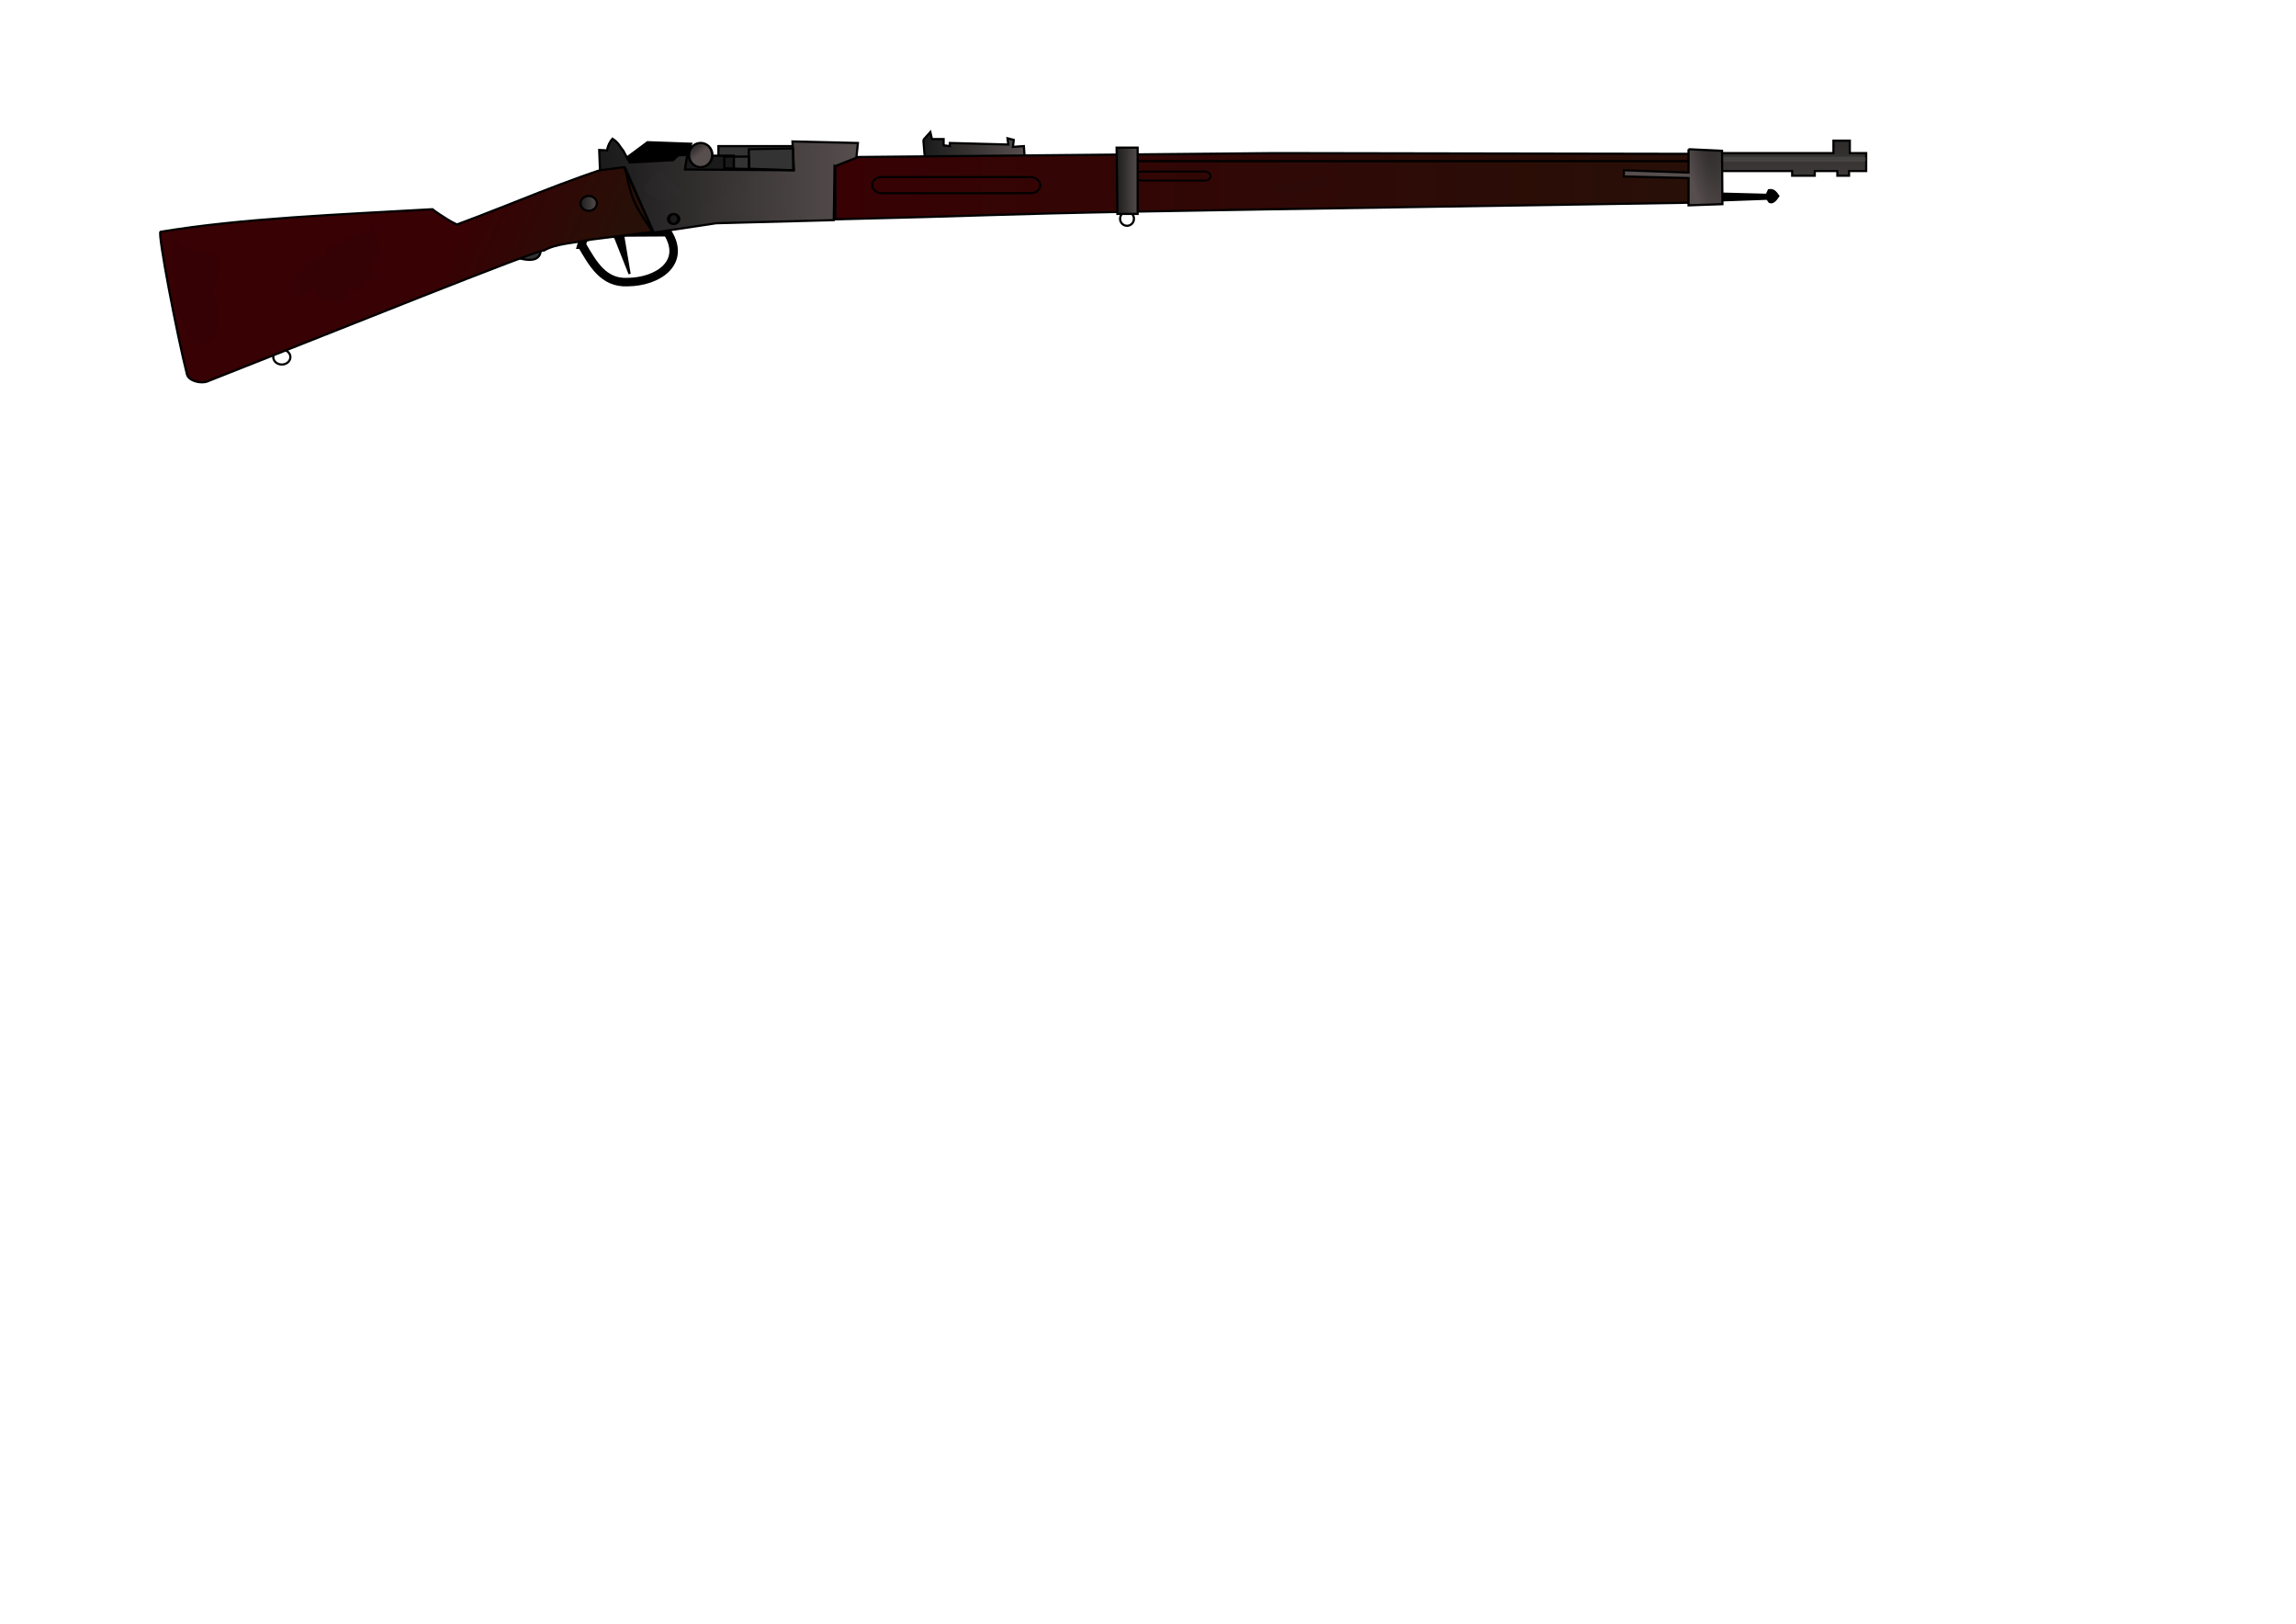 <?xml version="1.0" encoding="UTF-8" standalone="no"?>
<!-- Created with Inkscape (http://www.inkscape.org/) -->

<svg
   xmlns:dc="http://purl.org/dc/elements/1.1/"
   xmlns:cc="http://creativecommons.org/ns#"
   xmlns:rdf="http://www.w3.org/1999/02/22-rdf-syntax-ns#"
   xmlns:svg="http://www.w3.org/2000/svg"
   xmlns="http://www.w3.org/2000/svg"
   xmlns:xlink="http://www.w3.org/1999/xlink"
   xmlns:sodipodi="http://sodipodi.sourceforge.net/DTD/sodipodi-0.dtd"
   xmlns:inkscape="http://www.inkscape.org/namespaces/inkscape"
   width="1052.362"
   height="744.094"
   id="svg2"
   version="1.1"
   inkscape:version="0.47 r22583"
   sodipodi:docname="lebel.svg">
  <title
     id="title4147">Fusil Lebel</title>
  <defs
     id="defs4">
    <linearGradient
       id="linearGradient3949">
      <stop
         style="stop-color:#2b0000;stop-opacity:1;"
         offset="0"
         id="stop3951" />
      <stop
         style="stop-color:#1a0909;stop-opacity:1;"
         offset="1"
         id="stop3953" />
    </linearGradient>
    <linearGradient
       inkscape:collect="always"
       id="linearGradient3903">
      <stop
         style="stop-color:#000000;stop-opacity:1;"
         offset="0"
         id="stop3905" />
      <stop
         style="stop-color:#000000;stop-opacity:0;"
         offset="1"
         id="stop3907" />
    </linearGradient>
    <linearGradient
       id="linearGradient3789">
      <stop
         style="stop-color:#380104;stop-opacity:1;"
         offset="0"
         id="stop3791" />
      <stop
         style="stop-color:#271007;stop-opacity:1;"
         offset="1"
         id="stop3793" />
    </linearGradient>
    <linearGradient
       id="linearGradient3729">
      <stop
         style="stop-color:#1a1a1a;stop-opacity:1;"
         offset="0"
         id="stop3731" />
      <stop
         style="stop-color:#574e4e;stop-opacity:1;"
         offset="1"
         id="stop3733" />
    </linearGradient>
    <inkscape:perspective
       sodipodi:type="inkscape:persp3d"
       inkscape:vp_x="0 : 526.18109 : 1"
       inkscape:vp_y="0 : 1000 : 0"
       inkscape:vp_z="744.09448 : 526.18109 : 1"
       inkscape:persp3d-origin="372.04724 : 350.78739 : 1"
       id="perspective10" />
    <inkscape:perspective
       id="perspective2884"
       inkscape:persp3d-origin="0.5 : 0.33333333 : 1"
       inkscape:vp_z="1 : 0.5 : 1"
       inkscape:vp_y="0 : 1000 : 0"
       inkscape:vp_x="0 : 0.5 : 1"
       sodipodi:type="inkscape:persp3d" />
    <linearGradient
       inkscape:collect="always"
       xlink:href="#linearGradient3729"
       id="linearGradient3735"
       x1="274.143"
       y1="85.077"
       x2="393.714"
       y2="85.077"
       gradientUnits="userSpaceOnUse" />
    <linearGradient
       inkscape:collect="always"
       xlink:href="#linearGradient3729"
       id="linearGradient3743"
       x1="423.071"
       y1="65.344"
       x2="470.5"
       y2="65.344"
       gradientUnits="userSpaceOnUse"
       gradientTransform="translate(-0.357,309.696)" />
    <radialGradient
       inkscape:collect="always"
       xlink:href="#linearGradient3729"
       id="radialGradient3751"
       cx="322.714"
       cy="62.69"
       fx="322.714"
       fy="62.69"
       r="5.143"
       gradientTransform="matrix(3.25,-3.611,0.706,0.845,-770.337,1173.598)"
       gradientUnits="userSpaceOnUse" />
    <linearGradient
       inkscape:collect="always"
       xlink:href="#linearGradient3729"
       id="linearGradient3759"
       x1="265.929"
       y1="94.273"
       x2="274.429"
       y2="94.273"
       gradientUnits="userSpaceOnUse" />
    <linearGradient
       inkscape:collect="always"
       xlink:href="#linearGradient3729"
       id="linearGradient3767"
       x1="821.25"
       y1="48.749"
       x2="821.25"
       y2="100.772"
       gradientUnits="userSpaceOnUse" />
    <linearGradient
       inkscape:collect="always"
       xlink:href="#linearGradient3729"
       id="linearGradient3783"
       x1="511.286"
       y1="82.844"
       x2="521.929"
       y2="82.844"
       gradientUnits="userSpaceOnUse" />
    <linearGradient
       inkscape:collect="always"
       xlink:href="#linearGradient3789"
       id="linearGradient3795"
       x1="224.594"
       y1="73.952"
       x2="288.674"
       y2="102.607"
       gradientUnits="userSpaceOnUse"
       spreadMethod="pad" />
    <linearGradient
       inkscape:collect="always"
       xlink:href="#linearGradient3789"
       id="linearGradient3803"
       x1="382.357"
       y1="85.344"
       x2="789.071"
       y2="85.344"
       gradientUnits="userSpaceOnUse"
       spreadMethod="reflect" />
    <radialGradient
       inkscape:collect="always"
       xlink:href="#linearGradient3729"
       id="radialGradient3805"
       cx="781.353"
       cy="16.097"
       fx="781.353"
       fy="16.097"
       r="23.089"
       gradientTransform="matrix(0.373,2.844,-0.574,0.075,499.174,-2179.622)"
       gradientUnits="userSpaceOnUse" />
    <filter
       inkscape:collect="always"
       id="filter3849"
       x="-0.434"
       width="1.868"
       y="-0.627"
       height="2.253">
      <feGaussianBlur
         inkscape:collect="always"
         stdDeviation="1.679"
         id="feGaussianBlur3851" />
    </filter>
    <filter
       inkscape:collect="always"
       id="filter3855"
       x="-0.042"
       width="1.084"
       y="-1.25"
       height="3.5">
      <feGaussianBlur
         inkscape:collect="always"
         stdDeviation="1.184"
         id="feGaussianBlur3857" />
    </filter>
    <filter
       inkscape:collect="always"
       id="filter3863"
       x="-0.1"
       width="1.2"
       y="-0.225"
       height="1.45">
      <feGaussianBlur
         inkscape:collect="always"
         stdDeviation="2.051"
         id="feGaussianBlur3865" />
    </filter>
    <filter
       inkscape:collect="always"
       id="filter3867"
       x="-0.371"
       width="1.742"
       y="-0.364"
       height="1.727">
      <feGaussianBlur
         inkscape:collect="always"
         stdDeviation="2.051"
         id="feGaussianBlur3869" />
    </filter>
    <filter
       inkscape:collect="always"
       id="filter3883"
       x="-0.417"
       width="1.835"
       y="-0.119"
       height="1.238">
      <feGaussianBlur
         inkscape:collect="always"
         stdDeviation="2.358"
         id="feGaussianBlur3885" />
    </filter>
    <linearGradient
       inkscape:collect="always"
       xlink:href="#linearGradient3903"
       id="linearGradient3909"
       x1="73.054"
       y1="133.029"
       x2="106.299"
       y2="133.029"
       gradientUnits="userSpaceOnUse" />
    <filter
       inkscape:collect="always"
       id="filter4005"
       x="-0.186"
       width="1.373"
       y="-0.591"
       height="2.182">
      <feGaussianBlur
         inkscape:collect="always"
         stdDeviation="2.028"
         id="feGaussianBlur4007" />
    </filter>
    <filter
       inkscape:collect="always"
       id="filter4095"
       x="-0.189"
       width="1.377"
       y="-0.201"
       height="1.402">
      <feGaussianBlur
         inkscape:collect="always"
         stdDeviation="3.018"
         id="feGaussianBlur4097" />
    </filter>
    <filter
       id="filter4133"
       inkscape:label="Drop shadow"
       width="1.5"
       height="1.5"
       x="-.25"
       y="-.25">
      <feGaussianBlur
         id="feGaussianBlur4135"
         in="SourceAlpha"
         stdDeviation="2,000000"
         result="blur" />
      <feColorMatrix
         id="feColorMatrix4137"
         result="bluralpha"
         type="matrix"
         values="1 0 0 0 0 0 1 0 0 0 0 0 1 0 0 0 0 0 0,500000 0 " />
      <feOffset
         id="feOffset4139"
         in="bluralpha"
         dx="4,000000"
         dy="4,000000"
         result="offsetBlur" />
      <feMerge
         id="feMerge4141">
        <feMergeNode
           id="feMergeNode4143"
           in="offsetBlur" />
        <feMergeNode
           id="feMergeNode4145"
           in="SourceGraphic" />
      </feMerge>
    </filter>
  </defs>
  <sodipodi:namedview
     id="base"
     pagecolor="#ffffff"
     bordercolor="#666666"
     borderopacity="1.0"
     inkscape:pageopacity="0.0"
     inkscape:pageshadow="2"
     inkscape:zoom="0.98994949"
     inkscape:cx="884.70754"
     inkscape:cy="634.28571"
     inkscape:document-units="px"
     inkscape:current-layer="layer1"
     showgrid="false"
     inkscape:window-width="1680"
     inkscape:window-height="975"
     inkscape:window-x="0"
     inkscape:window-y="24"
     inkscape:window-maximized="1" />
  <g
     inkscape:label="Calque 1"
     inkscape:groupmode="layer"
     id="layer1"
     transform="translate(0,-308.268)">
    <g
       id="g4099"
       style="filter:url(#filter4133)">
      <path
         sodipodi:nodetypes="ccccc"
         transform="translate(0,308.268)"
         id="path3676"
         d="m 329.286,66.952 0,12.143 35.714,0.357 -0.357,-12.5 -35.357,0 z"
         style="fill:#333333;stroke:#000000;stroke-width:1px;stroke-linecap:butt;stroke-linejoin:miter;stroke-opacity:1" />
      <path
         sodipodi:nodetypes="cccccc"
         transform="translate(0,308.268)"
         id="path3692"
         d="m 266.607,112.13 c 5.081,8.703 9.968,17.705 21.071,17.143 14.004,-0.128 27.025,-8.99 18.214,-22.857 -1.429,0 -30.893,0.179 -30.893,0.179 l -7.5,2.5 -0.893,3.036 z"
         style="fill:none;stroke:#000000;stroke-width:3.9;stroke-linecap:butt;stroke-linejoin:miter;stroke-opacity:1;stroke-miterlimit:4;stroke-dasharray:none" />
      <path
         transform="translate(0,308.268)"
         id="path3694"
         d="m 282.143,109.273 6.429,16.25 -3.393,-20.179 -5.714,0.357 2.679,3.571 z"
         style="fill:#000000;stroke:#000000;stroke-width:1px;stroke-linecap:butt;stroke-linejoin:miter;stroke-opacity:1" />
      <path
         sodipodi:nodetypes="ccc"
         transform="translate(0,308.268)"
         id="path3688"
         d="m 237.5,118.202 c 2.835,-3.664 8.757,-4.521 10.357,-3.75 -0.044,4.073 -3.2,5.841 -10.357,3.75 z"
         style="fill:#333333;stroke:#000000;stroke-width:1px;stroke-linecap:butt;stroke-linejoin:miter;stroke-opacity:1" />
      <path
         transform="translate(0,307.763)"
         d="m 133.088,164.141 a 3.914,3.409 0 1 1 -7.829,0 3.914,3.409 0 1 1 7.829,0 z"
         sodipodi:ry="3.4092648"
         sodipodi:rx="3.9143412"
         sodipodi:cy="164.14066"
         sodipodi:cx="129.17326"
         id="path3787"
         style="fill:none;stroke:#000000;stroke-width:1;stroke-linecap:round;stroke-linejoin:miter;stroke-miterlimit:4;stroke-opacity:1;stroke-dasharray:none;stroke-dashoffset:0"
         sodipodi:type="arc" />
      <path
         sodipodi:nodetypes="cssccccccs"
         transform="translate(0,308.268)"
         id="path2890"
         d="m 73.571,106.237 c -1.484,0.249 7.693,47.974 12.143,65.357 0.77,3.007 6.397,4.351 9.286,3.214 51.609,-20.298 153.882,-61.481 154.286,-60 5.557,-3.252 14.183,-3.436 21.429,-5 l 28.571,-3.571 C 294.881,95.642 290.476,85.047 286.071,74.452 259.491,82.439 234.511,93.615 210,102.666 c 0.362,1.432 -8.873,-4.455 -11.786,-6.786 -41.966,2.405 -87.528,4.138 -124.643,10.357 z"
         style="fill:url(#linearGradient3795);stroke:#000000;stroke-width:1px;stroke-linecap:butt;stroke-linejoin:miter;stroke-opacity:1;fill-opacity:1;opacity:1" />
      <path
         id="path3668"
         d="m 423.214,372.362 0.714,8.929 45.714,-1.071 -0.357,-5 -5,0.357 0.357,-3.214 -2.857,-0.714 0.357,2.857 -26.786,-0.714 0,1.429 -2.857,-0.357 0,-2.857 -5.357,0 -0.714,-3.214 -3.214,3.571 z"
         style="fill:url(#linearGradient3743);fill-opacity:1;stroke:#000000;stroke-width:1px;stroke-linecap:butt;stroke-linejoin:miter;stroke-opacity:1" />
      <path
         sodipodi:nodetypes="ccsccccc"
         transform="translate(0,308.268)"
         id="path2892"
         d="m 382.857,76.237 0,24.286 c 68.551,-1.62 71.044,-2.292 138.545,-3.563 67.501,-1.27 200.011,-3.139 267.169,-4.295 l -1.429,-22.143 -202.679,-0.357 -191.875,1.786 -9.732,4.286 z"
         style="fill:url(#linearGradient3803);stroke:#000000;stroke-width:1px;stroke-linecap:butt;stroke-linejoin:miter;stroke-opacity:1;fill-opacity:1.0;opacity:1" />
      <rect
         ry="4.293"
         rx="2.525"
         y="386.867"
         x="520.677"
         height="4.154"
         width="34.206"
         id="rect3727"
         style="fill:none;fill-opacity:1;stroke:#000000;stroke-width:0.887;stroke-linecap:round;stroke-linejoin:miter;stroke-miterlimit:4;stroke-opacity:1;stroke-dasharray:none;stroke-dashoffset:0" />
      <path
         transform="translate(0,307.005)"
         d="m 519.723,101.511 a 3.157,3.157 0 1 1 -6.313,0 3.157,3.157 0 1 1 6.313,0 z"
         sodipodi:ry="3.1567266"
         sodipodi:rx="3.1567266"
         sodipodi:cy="101.51119"
         sodipodi:cx="516.56677"
         id="path3785"
         style="fill:none;stroke:#000000;stroke-width:1;stroke-linecap:round;stroke-linejoin:miter;stroke-miterlimit:4;stroke-opacity:1;stroke-dasharray:none;stroke-dashoffset:0"
         sodipodi:type="arc" />
      <path
         transform="translate(0,308.268)"
         id="path3666"
         d="m 511.786,67.666 0.357,30.357 9.286,0 0,-30.357 -9.643,0 z"
         style="fill:url(#linearGradient3783);stroke:#000000;stroke-width:1px;stroke-linecap:butt;stroke-linejoin:miter;stroke-opacity:1;fill-opacity:1.0" />
      <path
         transform="translate(0,308.268)"
         id="path3672"
         d="m 287.143,72.309 9.643,-7.143 20,0.714 -4.286,12.143 -22.143,0 -3.214,-5.714 z"
         style="fill:#000000;stroke:#000000;stroke-width:1px;stroke-linecap:butt;stroke-linejoin:miter;stroke-opacity:1" />
      <rect
         y="379.629"
         x="311.66"
         height="7.268"
         width="24.693"
         id="rect3719"
         style="fill:#1a1a1a;fill-opacity:1;stroke:#000000;stroke-width:1.056;stroke-linecap:round;stroke-linejoin:miter;stroke-miterlimit:4;stroke-opacity:1;stroke-dasharray:none;stroke-dashoffset:0" />
      <path
         sodipodi:nodetypes="cccccccccccccccccccc"
         transform="translate(0,308.268)"
         id="path3670"
         d="m 382.5,76.237 -0.357,24.643 -53.929,1.429 -28.571,4.286 L 286.071,76.594 275,78.023 l -0.357,-9.286 3.571,0.179 c 0.363,-2.021 1.184,-3.813 2.5,-5.357 2.863,1.845 3.404,3.69 5,5.536 l 2.857,5.357 20,-1.071 2.143,-2.143 4.286,-0.357 -1.071,6.786 50,0.357 -0.714,-13.214 30,0.714 -0.714,6.786 -10,3.929 z"
         style="fill:url(#linearGradient3735);stroke:#000000;stroke-width:1px;stroke-linecap:butt;stroke-linejoin:miter;stroke-opacity:1;opacity:1;fill-opacity:1" />
      <path
         transform="matrix(1.154,0,0,1,-50.22,308.268)"
         d="m 326.429,71.059 a 4.643,5.536 0 1 1 -9.286,0 4.643,5.536 0 1 1 9.286,0 z"
         sodipodi:ry="5.5357141"
         sodipodi:rx="4.6428571"
         sodipodi:cy="71.058769"
         sodipodi:cx="321.78571"
         id="path3674"
         style="fill:url(#radialGradient3751);fill-opacity:1;stroke:#000000;stroke-opacity:1"
         sodipodi:type="arc" />
      <path
         sodipodi:nodetypes="ccccc"
         id="path3678"
         d="m 331.964,380.041 0,5.357 11.429,0.357 0,-5.714 -11.429,0 z"
         style="fill:none;stroke:#000000;stroke-width:1px;stroke-linecap:butt;stroke-linejoin:miter;stroke-opacity:1" />
      <path
         sodipodi:nodetypes="ccccc"
         transform="translate(0,308.268)"
         id="path3680"
         d="m 343.214,68.38 0,8.929 20.357,0.714 0,-10 -20.357,0.357 z"
         style="fill:none;stroke:#000000;stroke-width:1px;stroke-linecap:butt;stroke-linejoin:miter;stroke-opacity:1" />
      <path
         sodipodi:nodetypes="ccccccccccccccccc"
         transform="translate(0,308.268)"
         id="path3684"
         d="m 787.143,70.166 53.214,0 0,-5.714 7.5,0 0,5.714 7.5,0 0,8.214 -7.857,0 0,2.143 -5.357,0 0,-2.143 -10.357,0 0,2.143 -10.357,0 0,-2.143 -34.286,0 0,-8.214 z"
         style="fill:url(#linearGradient3767);stroke:#000000;stroke-width:1px;stroke-linecap:butt;stroke-linejoin:miter;stroke-opacity:1;fill-opacity:1" />
      <path
         sodipodi:nodetypes="cccccccc"
         id="path3686"
         d="m 787.615,396.954 22.138,0.588 0.984,-2.103 c 2.038,-0.413 3.108,0.818 4.354,2.688 -1.299,1.933 -2.623,3.357 -4.047,2.687 l -1.009,-1.473 -22.556,0.824 0.137,-3.211 z"
         style="fill:#000000;stroke:#000000;stroke-width:1px;stroke-linecap:butt;stroke-linejoin:miter;stroke-opacity:1" />
      <rect
         ry="2.273"
         rx="1.436"
         transform="translate(0,308.268)"
         y="71.838"
         x="788.172"
         height="2.273"
         width="67.428"
         id="rect3853"
         style="opacity:0.464;fill:#808080;fill-opacity:1;stroke:none;filter:url(#filter3855)" />
      <path
         transform="translate(0,308.268)"
         id="path3725"
         d="m 521.744,73.858 254.053,0"
         style="fill:none;stroke:#000000;stroke-width:1px;stroke-linecap:butt;stroke-linejoin:miter;stroke-opacity:1" />
      <path
         sodipodi:nodetypes="ccccccccc"
         transform="translate(0,308.268)"
         id="path3682"
         d="m 773.929,68.38 0,10.714 -29.643,-1.071 0,2.857 29.643,0.714 0,12.5 15.536,-0.536 -0.179,-24.464 -15.357,-0.714 z"
         style="fill:url(#radialGradient3805);stroke:#000000;stroke-width:1px;stroke-linecap:butt;stroke-linejoin:miter;stroke-opacity:1;fill-opacity:1" />
      <path
         transform="translate(-0.357,307.196)"
         d="m 273.929,94.273 a 3.75,3.393 0 1 1 -7.5,0 3.75,3.393 0 1 1 7.5,0 z"
         sodipodi:ry="3.3928571"
         sodipodi:rx="3.75"
         sodipodi:cy="94.273056"
         sodipodi:cx="270.17856"
         id="path3690"
         style="fill:url(#linearGradient3759);fill-opacity:1.0;stroke:#000000;stroke-opacity:1"
         sodipodi:type="arc" />
      <path
         transform="matrix(1.189,0,0,0.839,-56.868,325.041)"
         d="m 309.464,99.63 a 1.964,2.679 0 1 1 -3.929,0 1.964,2.679 0 1 1 3.929,0 z"
         sodipodi:ry="2.6785715"
         sodipodi:rx="1.9642857"
         sodipodi:cy="99.630196"
         sodipodi:cx="307.5"
         id="path3696"
         style="fill:#1a1a1a;fill-opacity:1;stroke:#000000;stroke-width:1.273;stroke-linecap:round;stroke-linejoin:miter;stroke-miterlimit:4;stroke-opacity:1;stroke-dasharray:none;stroke-dashoffset:0"
         sodipodi:type="arc" />
      <rect
         rx="4.293"
         ry="4.293"
         y="389.417"
         x="399.735"
         height="7.389"
         width="77.09"
         id="rect3723"
         style="fill:none;fill-opacity:1;stroke:#000000;stroke-width:0.934;stroke-linecap:round;stroke-linejoin:miter;stroke-miterlimit:4;stroke-opacity:1;stroke-dasharray:none;stroke-dashoffset:0" />
      <rect
         ry="6.063"
         rx="0.619"
         transform="matrix(0.096,-2.311,0.648,0.171,415.533,1569.661)"
         y="78.737"
         x="511.786"
         height="6.429"
         width="9.286"
         id="rect3807"
         style="opacity:0.123;fill:#808080;stroke:none;filter:url(#filter3849)" />
      <path
         sodipodi:nodetypes="ccssccccsc"
         transform="translate(0,308.268)"
         id="path3859"
         d="m 321.071,93.737 c 7.541,2.389 15.243,-11.295 17.143,-10.714 1.429,3.571 5.149,7.543 5,1.786 -0.112,-4.318 11.897,-5.989 12.857,-1.786 0.875,3.83 3.929,3.571 8.214,2.143 10.946,-4.794 -0.818,8.036 -5.714,8.571 -4.286,-0.714 -5.357,-2.143 -7.5,1.429 -5.914,7.195 -8.905,0.817 -16.071,3.571 -6.786,2.857 -14.286,6.429 -14.643,2.5 -0.357,-3.929 1.071,-7.143 0.714,-7.5 z"
         style="fill:#4d4d4d;stroke:none;stroke-width:1px;stroke-linecap:butt;stroke-linejoin:miter;stroke-opacity:1;opacity:0.235;filter:url(#filter3863)" />
      <path
         sodipodi:nodetypes="cssssc"
         transform="translate(0,308.268)"
         id="path3861"
         d="m 297.857,81.952 c 5,-3.571 5.714,-5 7.143,-1.429 1.429,3.571 9.643,6.429 6.429,7.857 -3.214,1.429 -7.5,5.714 -10,2.857 -2.5,-2.857 -7.5,-3.214 -6.071,-5 1.429,-1.786 2.143,-4.286 2.5,-4.286 z"
         style="fill:#4d4d4d;stroke:none;stroke-width:1px;stroke-linecap:butt;stroke-linejoin:miter;stroke-opacity:1;opacity:0.245;filter:url(#filter3867)" />
      <path
         sodipodi:nodetypes="cscssscssc"
         transform="translate(0,308.268)"
         id="path3877"
         d="m 97.5,134.452 c 6.786,18.571 -1.786,24.643 -7.143,21.786 C 85,153.38 85,153.38 85,153.38 c 0,0 2.143,1.786 0.714,-3.214 -1.429,-5 -4.286,-3.571 -3.929,-12.143 0.357,-8.571 -2.143,-10 -2.5,-14.286 C 78.929,119.452 80,112.666 80,112.666 c 0,0 -2.5,-7.143 1.429,-1.071 3.929,6.071 16.429,2.857 18.214,5.714 1.786,2.857 -1.786,18.214 -2.143,17.143 z"
         style="fill:#000000;stroke:url(#linearGradient3909);stroke-width:1px;stroke-linecap:butt;stroke-linejoin:miter;stroke-opacity:1;filter:url(#filter3883);opacity:0.218;fill-opacity:1" />
      <path
         sodipodi:nodetypes="cscc"
         transform="translate(0,308.268)"
         id="path3881"
         d="m 286.429,76.594 c 0,0 1.953,10.205 3.929,15 2.341,5.681 9.286,15.357 9.286,15.357 L 286.429,76.594 z"
         style="fill:none;stroke:#000000;stroke-width:1px;stroke-linecap:butt;stroke-linejoin:miter;stroke-opacity:1" />
      <path
         transform="matrix(0.555,0.832,-0.832,0.555,189.263,254.329)"
         id="path3931"
         d="m 118.929,115.523 c 0,0.119 -0.038,0.244 0,0.357 0.084,0.253 0.273,0.462 0.357,0.714 0.102,0.306 -0.079,1.113 0,1.429 0.065,0.258 0.273,0.462 0.357,0.714 0.075,0.226 0,0.476 0,0.714 0,0.238 0,0.476 0,0.714 0,0.119 0.053,0.251 0,0.357 -0.075,0.151 -0.282,0.207 -0.357,0.357 -0.053,0.106 0.053,0.251 0,0.357 -0.075,0.151 -0.238,0.238 -0.357,0.357 -0.119,0.119 -0.238,0.238 -0.357,0.357 -0.119,0.119 -0.238,0.238 -0.357,0.357 -0.119,0.119 -0.282,0.207 -0.357,0.357 -0.065,0.13 0,1.58 0,1.786 0,0.238 0,0.476 0,0.714 0,0.119 -0.053,0.251 0,0.357 0.151,0.301 0.528,0.434 0.714,0.714 0.148,0.221 0.169,0.526 0.357,0.714 0.435,0.435 0.798,0.167 1.071,0.714 0.053,0.106 0,0.238 0,0.357 0,0.357 0.113,0.733 0,1.071 -0.053,0.16 -0.304,0.197 -0.357,0.357 -0.075,0.226 0.058,0.483 0,0.714 -0.431,1.725 -0.17,-0.018 -0.714,1.071 -0.106,0.213 0.075,0.488 0,0.714 -0.084,0.253 -0.293,0.456 -0.357,0.714 -0.023,0.091 -0.041,1.662 0,1.786 0.084,0.253 0.293,0.456 0.357,0.714 0.058,0.231 0,0.476 0,0.714 0,0.833 0,1.667 0,2.5 0,0.773 -0.213,0.84 0.714,1.071 0.231,0.058 0.501,-0.106 0.714,0 0.301,0.151 0.476,0.476 0.714,0.714 0.119,0.119 0.357,0.189 0.357,0.357 0,0.266 -0.119,0.833 -0.357,0.714 -0.238,-0.119 0.623,-0.714 0.357,-0.714 -0.337,0 -0.434,0.528 -0.714,0.714 -0.099,0.066 -0.238,0 -0.357,0 -0.119,0.238 -0.169,0.526 -0.357,0.714 -0.084,0.084 -0.304,-0.106 -0.357,0 -0.106,0.213 0.106,0.501 0,0.714 -0.053,0.106 -0.357,-0.119 -0.357,0 0,0.168 0.264,0.217 0.357,0.357 0.148,0.221 0.169,0.526 0.357,0.714 0.168,0.168 0.546,-0.168 0.714,0 0.739,0.739 -1.129,-0.029 0.357,0.714 0.106,0.053 0.273,-0.084 0.357,0 0.739,0.739 -1.129,-0.029 0.357,0.714 0.286,0.143 0.786,-0.143 1.071,0 0.151,0.075 0.207,0.282 0.357,0.357 0.019,0.009 1.053,0.009 1.071,0 1.486,-0.743 -0.382,0.025 0.357,-0.714 0.084,-0.084 0.304,-0.106 0.357,0 0.106,0.213 -0.106,0.501 0,0.714 0.151,0.301 0.512,0.445 0.714,0.714 0.543,0.724 0.535,2.098 1.786,1.786 2.08,-0.52 -0.317,-0.041 0.714,-1.071 0.168,-0.168 0.476,0 0.714,0 0.119,0 0.273,0.084 0.357,0 0.084,-0.084 0,-0.238 0,-0.357 0,-0.238 0,-0.476 0,-0.714 0,-0.238 0.058,-0.483 0,-0.714 -0.065,-0.258 -0.273,-0.462 -0.357,-0.714 -0.038,-0.113 0,-0.238 0,-0.357 0,-0.458 -0.166,-1.882 0.357,-2.143 0.279,-0.139 0.304,0.768 0.714,0.357 0.739,-0.739 -1.129,0.029 0.357,-0.714 0.197,-0.098 1.864,0.093 2.143,0 0.16,-0.053 0.189,-0.357 0.357,-0.357 0.376,0 0.706,0.266 1.071,0.357 0.293,0.073 1.219,-0.105 1.429,0 0.151,0.075 0.189,0.357 0.357,0.357 0.119,0 0,-0.238 0,-0.357 0,-0.238 -0.058,-0.483 0,-0.714 0.601,-2.406 0.006,-0.006 0.714,-0.714 0.188,-0.188 0.209,-0.493 0.357,-0.714 0.093,-0.14 0.304,-0.197 0.357,-0.357 0.075,-0.226 -0.106,-0.501 0,-0.714 0.048,-0.095 0.667,0.095 0.714,0 0.106,-0.213 -0.168,-0.546 0,-0.714 0.119,-0.119 0.189,0.357 0.357,0.357 0.168,0 0.189,-0.357 0.357,-0.357 1.626,0 -0.48,0.838 0.357,0 0.179,-0.179 0.893,0.179 1.071,0 0.554,-0.554 0.357,-1.771 0.357,-2.5 0,-0.238 -0.058,-0.483 0,-0.714 0.065,-0.258 0.293,-0.456 0.357,-0.714 0.087,-0.346 -0.113,-0.733 0,-1.071 -0.647,-1.494 0.564,-0.413 0.714,-0.714 0.106,-0.213 -0.058,-0.483 0,-0.714 0.065,-0.258 0.273,-0.462 0.357,-0.714 0.038,-0.113 0.066,-0.258 0,-0.357 -0.187,-0.28 -0.413,-0.564 -0.714,-0.714 -0.506,-0.253 -1.516,0.452 -1.786,-0.357 -0.075,-0.226 0,-0.476 0,-0.714 0,-0.773 -0.106,-0.733 0.357,-1.429 0.093,-0.14 0.264,-0.217 0.357,-0.357 0.044,-0.067 0.691,-1.406 0.714,-1.429 0.084,-0.084 0.238,0 0.357,0 0.119,-0.238 0.273,-0.462 0.357,-0.714 0.038,-0.113 0,-0.238 0,-0.357 0,-0.238 0,-0.476 0,-0.714 0,-0.476 0.093,-0.962 0,-1.429 -0.074,-0.369 -0.283,-0.702 -0.357,-1.071 -0.047,-0.233 0.058,-0.483 0,-0.714 -0.065,-0.258 -0.305,-0.453 -0.357,-0.714 -0.117,-0.584 0,-1.19 0,-1.786 0,-0.238 0.058,-0.483 0,-0.714 -0.256,-1.026 -0.339,-0.522 -1.071,-1.071 -0.269,-0.202 -0.413,-0.564 -0.714,-0.714 -0.303,-0.152 -1.431,0.118 -1.786,0 -0.16,-0.053 -0.207,-0.282 -0.357,-0.357 -0.106,-0.053 -0.273,0.084 -0.357,0 -0.084,-0.084 0.053,-0.251 0,-0.357 -0.151,-0.301 -0.564,-0.413 -0.714,-0.714 -0.053,-0.106 0.084,-0.273 0,-0.357 -0.168,-0.168 -0.546,0.168 -0.714,0 -0.188,-0.188 -0.169,-0.526 -0.357,-0.714 -0.168,-0.168 -0.516,0.132 -0.714,0 -1.525,-1.017 -0.457,-0.3 -0.714,-1.071 -0.084,-0.253 -0.273,-0.462 -0.357,-0.714 -0.038,-0.113 0.038,-0.244 0,-0.357 -0.084,-0.253 -0.293,-0.456 -0.357,-0.714 -0.058,-0.231 0,-0.476 0,-0.714 0,-0.238 0,-0.476 0,-0.714 0,-0.119 0.038,-0.244 0,-0.357 -0.084,-0.253 -0.293,-0.456 -0.357,-0.714 -0.189,-0.754 0.317,-0.754 -0.357,-1.429 -0.084,-0.084 -0.273,0.084 -0.357,0 -0.084,-0.084 0.106,-0.304 0,-0.357 -0.213,-0.106 -0.476,0 -0.714,0 -0.238,0 -0.476,0 -0.714,0 -0.238,0 -0.476,0 -0.714,0 -0.119,0 -0.244,0.038 -0.357,0 -0.253,-0.084 -0.456,-0.293 -0.714,-0.357 -0.462,-0.115 -0.977,0.151 -1.429,0 -0.16,-0.053 -0.197,-0.304 -0.357,-0.357 -0.226,-0.075 -0.501,0.106 -0.714,0 -0.602,-0.301 -0.868,-1.055 -1.429,-1.429 -0.099,-0.066 -0.244,0.038 -0.357,0 -0.253,-0.084 -0.456,-0.293 -0.714,-0.357 -0.324,-0.081 -1.371,0 -1.786,0 -0.238,0 -0.476,0 -0.714,0 -0.238,0 -0.516,-0.132 -0.714,0 -0.221,0.148 -0.169,0.526 -0.357,0.714 -0.084,0.084 -0.119,-0.357 0,-0.357 0.168,0 0.264,0.217 0.357,0.357 0.148,0.221 0.169,0.526 0.357,0.714 0.084,0.084 -0.119,-0.357 0,-0.357 0.248,0 0.704,0.541 1.071,0.357 0.151,-0.075 0.189,-0.357 0.357,-0.357 0.432,0 0.428,1 0.357,1.071 -0.714,0.714 -0.357,-2.262 -0.357,1.071 0,0.119 0.119,-0.357 0,-0.357 -0.168,0 -0.282,0.207 -0.357,0.357 -0.053,0.106 0.038,0.244 0,0.357 -0.119,0.238 -0.238,0.476 -0.357,0.714 0,0.119 0.038,0.244 0,0.357 -0.084,0.253 -0.293,0.456 -0.357,0.714 -0.116,0.462 0.151,0.977 0,1.429 -0.053,0.16 -0.304,0.197 -0.357,0.357 -0.075,0.226 0.106,0.501 0,0.714 -0.053,0.106 -0.273,-0.084 -0.357,0 -0.188,0.188 -0.238,0.476 -0.357,0.714 -0.119,0.238 -0.273,0.462 -0.357,0.714 -0.038,0.113 0.044,0.247 0,0.357 -0.198,0.494 -0.476,0.952 -0.357,2.857 z"
         style="opacity:0.284;fill:#000000;fill-opacity:1;stroke:none;filter:url(#filter4095)" />
      <path
         transform="translate(0,308.268)"
         d="m 584.878,83.996 c 2.757,0 5.514,0 8.271,0 0.308,-0.198 0.283,-0.204 0.692,-0.342 0.656,-0.222 0.975,-0.291 1.723,-0.289 0.265,5.17e-4 0.993,-0.074 0.788,0.093 -0.221,0.181 -0.572,-0.024 -0.858,-0.036 -0.324,0.206 -1.149,0.959 -0.971,0.619 1.067,-2.04 4.004,-1.854 5.878,-2.127 0.312,-0.045 0.611,-0.154 0.916,-0.232 1.39,-0.491 2.813,-0.899 4.298,-0.943 1.065,-0.032 2.133,0.181 3.191,0.272 -0.283,-0.149 -0.301,-0.064 -0.119,-0.234 0,0 2.3,4.428 2.3,4.428 l 0,0 c -1.446,0.675 -0.591,0.365 -2.62,0.765 -0.767,-0.07 -1.572,-0.245 -2.341,-0.269 -1.252,-0.04 -2.431,0.505 -3.609,0.837 -3.15,0.665 -0.126,0.099 -2.941,0.441 -0.356,0.043 -0.702,0.219 -1.059,0.188 -0.12,-0.01 0.187,-0.157 0.252,-0.257 0.088,-0.136 0.324,-0.547 0.201,-0.441 -0.546,0.473 -1,1.044 -1.5,1.566 -4.754,0.911 -1.83,0.448 -1.523,0.22 0.064,-0.048 -0.158,0.027 -0.234,0.053 -0.298,0.101 -0.583,0.244 -0.887,0.326 -0.519,0.141 -1.052,0.228 -1.577,0.342 -2.757,0 -5.514,0 -8.271,0 0,0 0,-4.978 0,-4.978 z"
         id="path3987"
         style="opacity:0.245;fill:#1a1a1a;fill-opacity:1;stroke:none;filter:url(#filter4005)" />
    </g>
  </g>
</svg>
